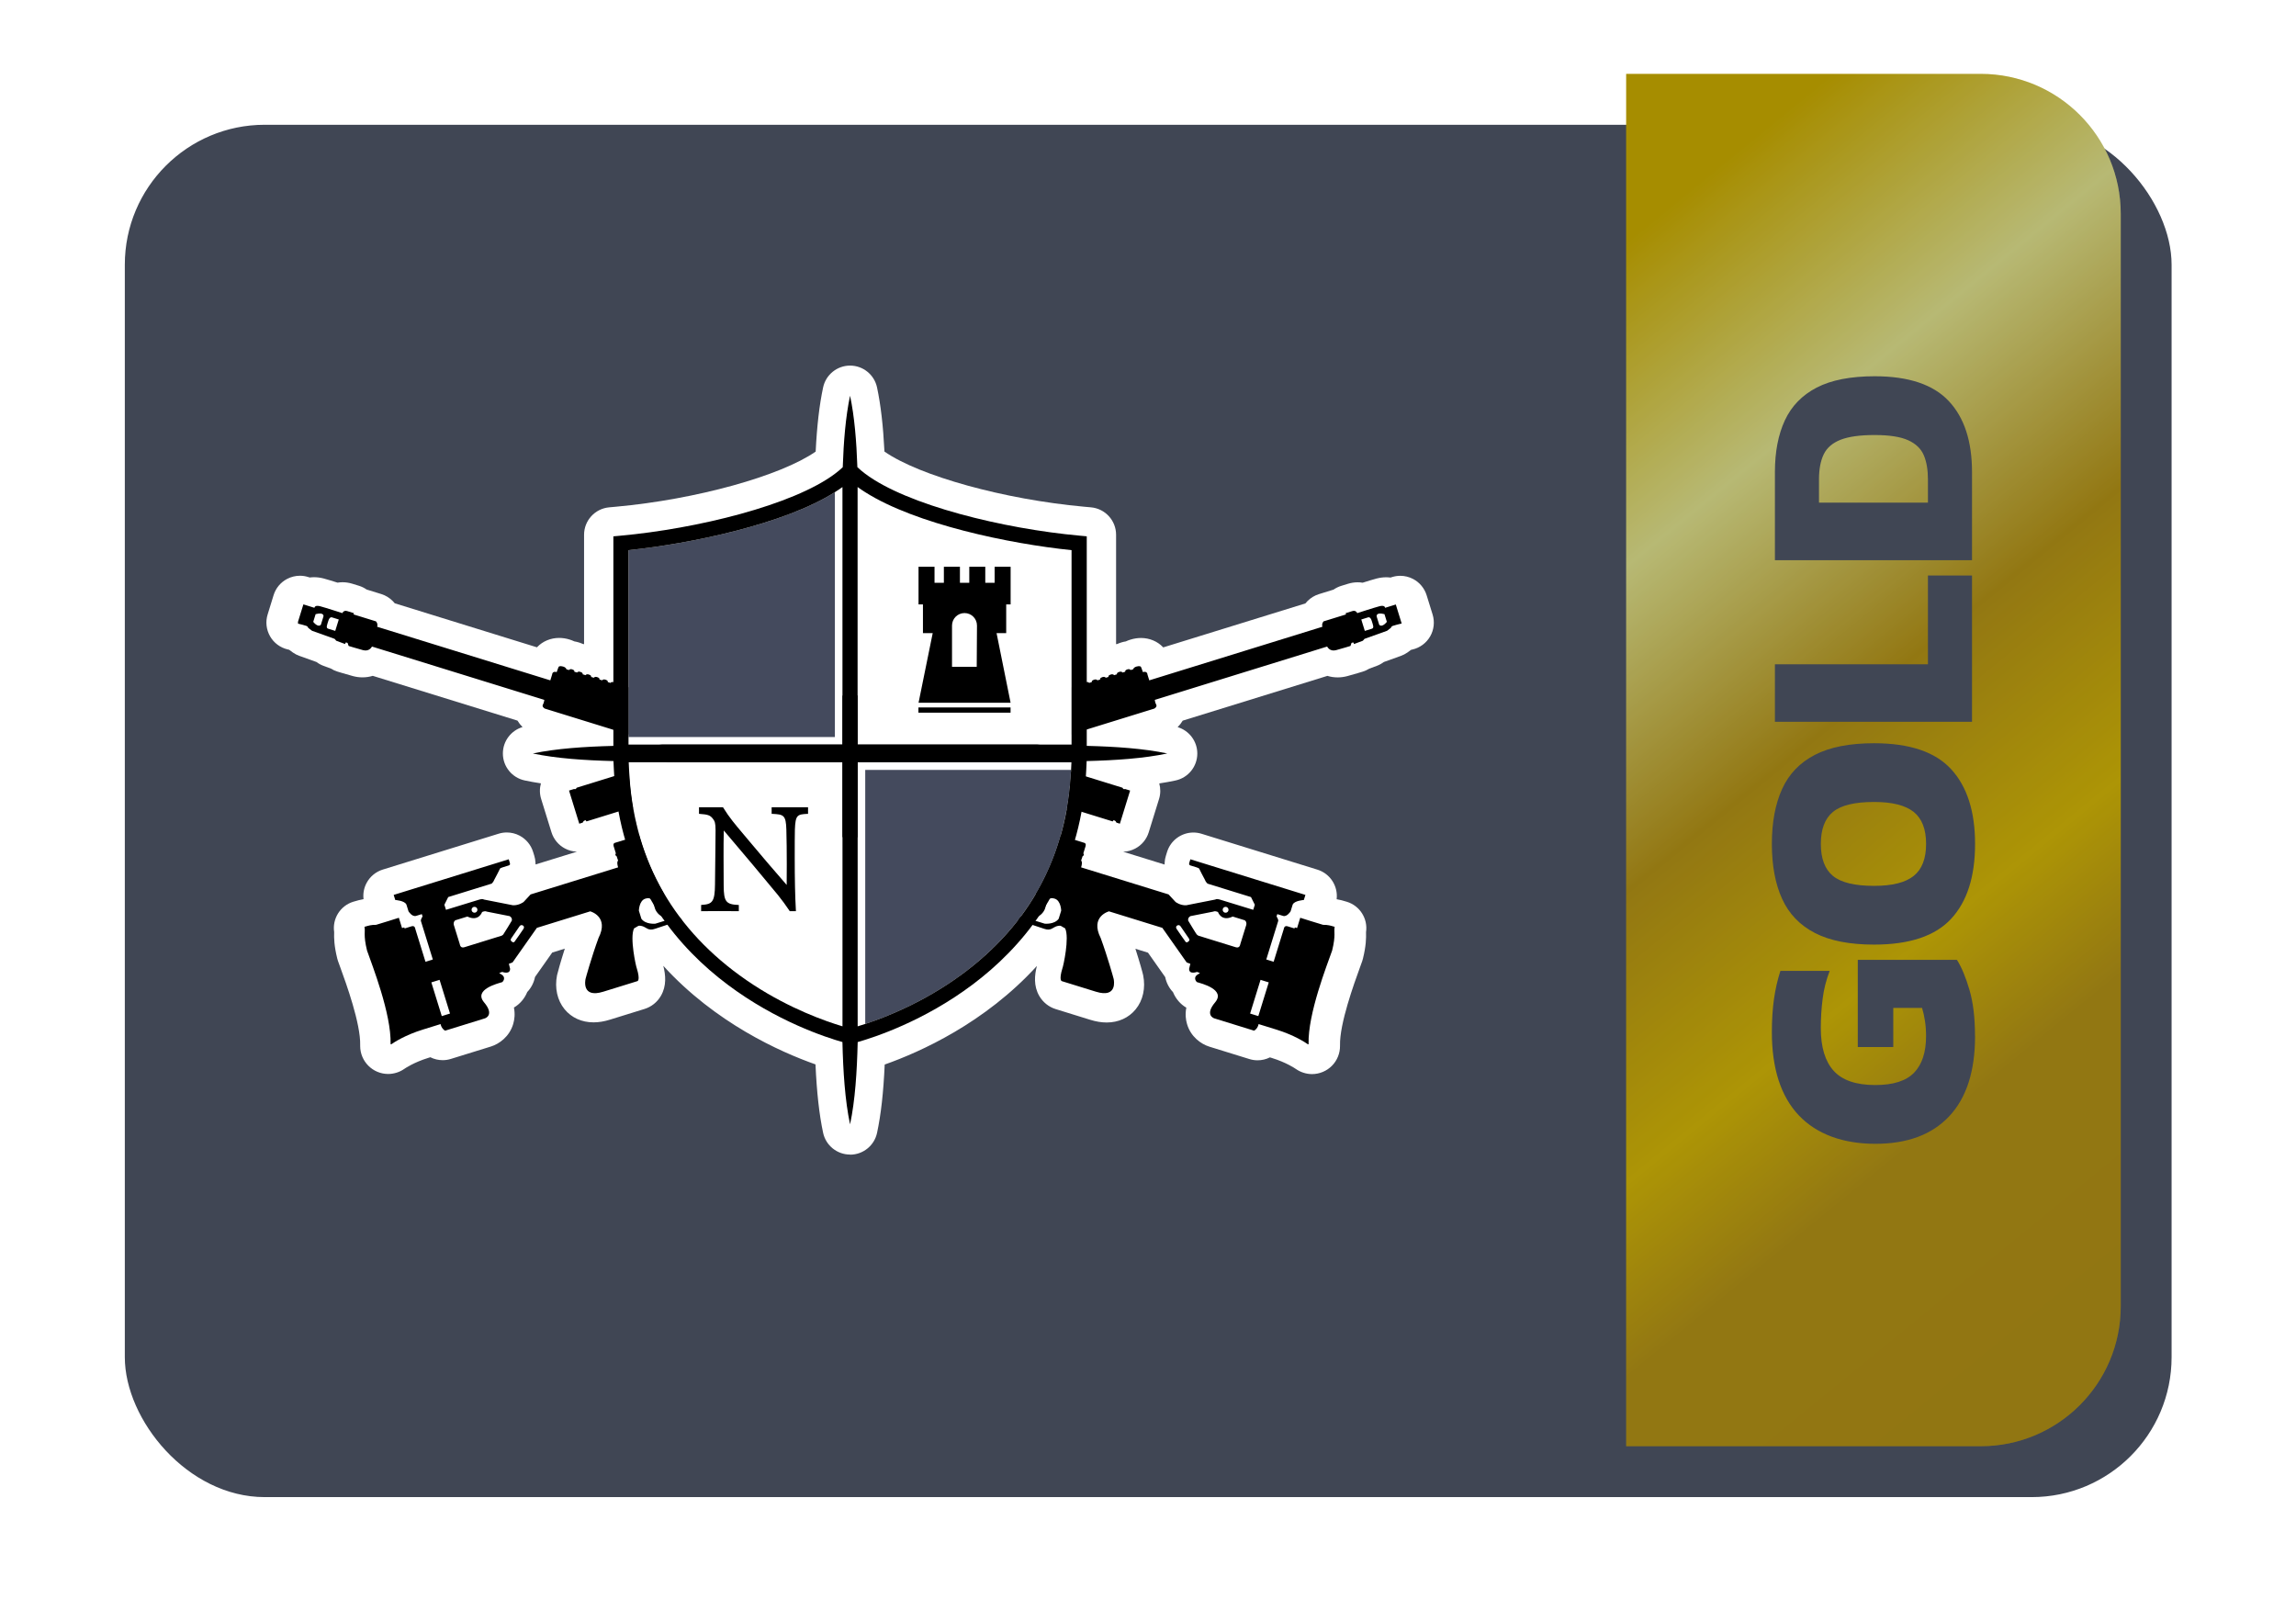 <?xml version="1.0" encoding="UTF-8"?>
<svg id="Layer_2" data-name="Layer 2" xmlns="http://www.w3.org/2000/svg" xmlns:xlink="http://www.w3.org/1999/xlink" viewBox="0 0 722 510">
  <defs>
    <style>
      .cls-1 {
        filter: url(#drop-shadow-1);
      }

      .cls-1, .cls-2 {
        fill: #404654;
      }

      .cls-3 {
        fill: #fff;
      }

      .cls-4 {
        fill: none;
      }

      .cls-5 {
        fill: #444a5d;
      }

      .cls-6 {
        clip-path: url(#clippath-1);
      }

      .cls-7 {
        clip-path: url(#clippath-3);
      }

      .cls-8 {
        opacity: .2;
      }

      .cls-9 {
        clip-path: url(#clippath-2);
      }

      .cls-10 {
        fill: url(#linear-gradient);
      }

      .cls-11 {
        clip-path: url(#clippath);
      }
    </style>
    <filter id="drop-shadow-1" x="0" y="0" width="722" height="510" filterUnits="userSpaceOnUse">
      <feOffset dx="16" dy="16"/>
      <feGaussianBlur result="blur" stdDeviation="13"/>
      <feFlood flood-color="#404654" flood-opacity=".78"/>
      <feComposite in2="blur" operator="in"/>
      <feComposite in="SourceGraphic"/>
    </filter>
    <linearGradient id="linear-gradient" x1="451.11" y1="84.34" x2="701.43" y2="390.5" gradientUnits="userSpaceOnUse">
      <stop offset=".08" stop-color="#d0b000"/>
      <stop offset=".28" stop-color="#e5e791"/>
      <stop offset=".48" stop-color="#b79517"/>
      <stop offset=".66" stop-color="#d8ba07"/>
      <stop offset=".78" stop-color="#b79517"/>
      <stop offset="1" stop-color="#b59417"/>
    </linearGradient>
    <clipPath id="clippath">
      <rect class="cls-4" x="83.79" y="114.94" width="367.04" height="248.1"/>
    </clipPath>
    <clipPath id="clippath-1">
      <rect class="cls-4" x="83.79" y="114.94" width="367.04" height="248.1"/>
    </clipPath>
    <clipPath id="clippath-2">
      <rect class="cls-4" x="93.71" y="123.61" width="347.18" height="230.77"/>
    </clipPath>
    <clipPath id="clippath-3">
      <rect class="cls-4" x="167.55" y="124.44" width="199.51" height="229.1"/>
    </clipPath>
  </defs>
  <g id="Layer_1-2" data-name="Layer 1">
    <g>
      <rect class="cls-1" x="23.25" y="23.23" width="643.63" height="431.52" rx="44.01" ry="44.01"/>
      <path class="cls-10" d="M666.89,67.24v343.49c0,24.31-19.71,44.02-44.02,44.02h-111.5V23.23h111.5c24.31,0,44.02,19.7,44.02,44.01Z"/>
      <path class="cls-8" d="M666.89,67.24v343.49c0,24.31-19.71,44.02-44.02,44.02h-111.5V23.23h111.5c24.31,0,44.02,19.7,44.02,44.01Z"/>
      <g id="Nexp_FullIcon_Outlined">
        <g class="cls-11">
          <g class="cls-6">
            <path class="cls-3" d="M267.31,363.04c-4.09,0-7.63-2.86-8.48-6.87-1.22-5.74-1.99-12.67-2.39-21.48-11.13-3.93-31.49-13.03-47.86-31,.74,2.87,1.08,6.29-.75,9.44-1.15,1.99-3,3.46-5.14,4.12l-10.84,3.36c-1.86.58-3.56.86-5.21.86-3.69,0-6.92-1.46-9.1-4.12-2.3-2.8-3.17-6.71-2.37-10.72.13-.64,1.12-4.21,2.44-8.34l-3.96,1.23-5.41,7.68c-.36,1.78-1.19,3.41-2.44,4.73-.84,2.06-2.32,3.8-4.19,4.88.4,2.02.18,3.78-.22,5.14-1.17,4.01-4.4,6.3-7.02,7.12l-12.6,3.9c-.84.26-1.7.39-2.56.39-1.34,0-2.67-.31-3.89-.92l-.61.19c-4.56,1.41-7.29,3.27-7.59,3.48-1.46,1.02-3.27,1.59-5.05,1.59-4.86,0-8.81-3.95-8.81-8.81,0-.08,0-.15,0-.23.18-6.79-4.46-19.55-6.21-24.36-.31-.85-.57-1.57-.77-2.13-.09-.26-.17-.52-.23-.78-1-4.07-1.03-6.41-.97-8.28,0-.01,0-.03,0-.04-.62-4.19,1.9-8.26,6.01-9.53,1.23-.38,2.28-.64,3.23-.81-.21-1.73.11-3.5.94-5.06,1.07-2.03,2.91-3.56,5.1-4.24l36.44-11.28c.84-.26,1.7-.39,2.56-.39,1.4,0,2.79.34,4.04,1,2.03,1.07,3.56,2.91,4.24,5.11l.37,1.2c.21.67.33,1.36.37,2.05,0,0,.03.62.04.7l13.01-4.02c-1.3-.04-2.6-.38-3.77-1-2.03-1.07-3.56-2.91-4.24-5.1l-3.25-10.49c-.51-1.65-.5-3.34-.07-4.89-1.8-.27-3.49-.58-5.1-.92-4-.85-6.87-4.39-6.86-8.48,0-3.86,2.54-7.21,6.18-8.3-.63-.62-1.16-1.3-1.59-2.03l-45.51-14.08c-.99.3-2.06.48-3.23.48-.99,0-1.99-.13-2.97-.39-2.19-.59-4.81-1.4-4.92-1.43-.72-.22-1.4-.53-2.02-.93l-2.37-.88c-.79-.29-1.53-.7-2.19-1.2l-5.38-1.93c-.72-.26-1.39-.6-2.02-1.04-.33-.23-.75-.52-1.2-.88-.15-.04-.3-.07-.44-.1-2.34-.55-4.36-2.04-5.55-4.13-1.2-2.09-1.48-4.58-.76-6.88l1.87-6.06c.68-2.2,2.2-4.03,4.24-5.1,1.26-.66,2.65-1,4.04-1,.86,0,1.73.13,2.57.39l.51.16c.45-.06.91-.09,1.38-.09.95,0,1.94.13,2.93.38,1,.26,2.81.82,4.44,1.33.51-.08,1.04-.13,1.57-.13,1.02,0,2.04.16,3.04.46l2.14.66c.86.27,1.67.66,2.39,1.17l4.59,1.42c1.36.42,2.59,1.17,3.59,2.17.24.24.46.49.67.74l44.71,13.84s.05-.05.07-.07c1.74-1.83,4.25-2.88,6.91-2.88,1.09,0,2.21.17,3.32.52.51.16,1,.35,1.47.57.48.08.96.19,1.44.34.43.13.84.29,1.23.47.13.02.25.05.38.07v-34.4c0-4.48,3.42-8.22,7.88-8.63l2.18-.2c25.12-2.28,51.73-9.66,62.77-17.33.41-8.16,1.16-14.64,2.34-20.17.85-4,4.39-6.87,8.48-6.87h0c4.09,0,7.63,2.87,8.48,6.87,1.17,5.51,1.92,11.98,2.33,20.16,11,7.67,37.63,15.05,62.77,17.34l2.19.2c4.46.41,7.88,4.15,7.88,8.63v34.4c.13-.03.25-.05.38-.07.4-.18.82-.34,1.25-.47.47-.15.94-.26,1.42-.33.46-.22.95-.41,1.46-.56,1.12-.35,2.24-.52,3.33-.52,2.65,0,5.17,1.05,6.91,2.88.03.02.05.05.07.08l44.71-13.83c.21-.26.43-.5.66-.74,1-1.01,2.24-1.76,3.6-2.18l4.59-1.42c.72-.5,1.52-.9,2.39-1.17l2.14-.66c1.01-.31,2.03-.47,3.05-.47.53,0,1.05.04,1.57.13,1.62-.51,3.42-1.07,4.41-1.32,1.03-.26,2.02-.39,2.97-.39.47,0,.93.03,1.38.09l.51-.16c.84-.26,1.7-.39,2.57-.39,1.39,0,2.78.34,4.04,1,2.03,1.07,3.56,2.91,4.24,5.1l1.88,6.06c.71,2.3.44,4.79-.76,6.88s-3.21,3.58-5.56,4.13c-.14.03-.29.07-.44.1-.45.36-.86.64-1.19.87-.63.43-1.31.78-2.02,1.04l-5.38,1.93c-.67.5-1.4.91-2.19,1.2l-2.37.88c-.63.39-1.31.7-2.03.93-.11.03-2.73.85-4.89,1.42-1.02.27-2.02.4-3.01.4-1.17,0-2.25-.17-3.23-.48l-45.51,14.08c-.43.73-.97,1.42-1.59,2.04,3.64,1.09,6.18,4.45,6.18,8.3,0,4.09-2.86,7.63-6.87,8.48-1.6.34-3.3.65-5.09.92.43,1.55.44,3.24-.07,4.89l-3.25,10.49c-.68,2.2-2.2,4.03-4.24,5.1-1.18.62-2.47.96-3.78,1l13.01,4.03c0-.07.03-.67.03-.67.04-.71.16-1.41.38-2.09l.37-1.2c1.15-3.72,4.58-6.11,8.28-6.11.85,0,1.71.13,2.56.39l36.44,11.28c4.06,1.26,6.53,5.23,6.05,9.3.95.16,2,.42,3.23.81,4.11,1.27,6.63,5.35,6.01,9.54,0,.01,0,.03,0,.04.05,1.87.03,4.21-.97,8.28-.07.27-.14.53-.23.79-.2.56-.46,1.28-.76,2.12-1.75,4.81-6.39,17.58-6.22,24.37v.1c.04,2.34-.88,4.65-2.53,6.31-1.64,1.67-3.93,2.63-6.27,2.63-1.78,0-3.6-.58-5.06-1.6-.29-.2-3.01-2.06-7.57-3.47l-.61-.19c-1.22.61-2.55.92-3.89.92-.86,0-1.72-.13-2.56-.39l-12.6-3.9c-2.62-.81-5.85-3.11-7.02-7.12-.4-1.36-.62-3.12-.22-5.14-1.87-1.08-3.35-2.83-4.19-4.88-1.25-1.32-2.09-2.95-2.45-4.73l-5.41-7.68-3.96-1.23c1.33,4.13,2.32,7.7,2.44,8.34.8,3.98-.05,7.89-2.36,10.7-2.18,2.67-5.42,4.14-9.12,4.14-1.64,0-3.34-.28-5.21-.86l-10.84-3.36c-2.14-.66-3.99-2.14-5.14-4.12-1.83-3.16-1.49-6.57-.75-9.44-16.37,17.97-36.73,27.07-47.86,31-.39,8.78-1.17,15.7-2.4,21.47-.85,4-4.39,6.87-8.48,6.87"/>
          </g>
          <g class="cls-9">
            <path d="M439.04,190.04l-3.48,1.08s-.04-.95-1.72-.51c-1.69.44-7.05,2.18-7.05,2.18,0,0-.36-1-1.53-.64l-2.12.66.12.39-7.05,2.18s-.68.69-.37,1.7l-54.44,16.85-.57-1.84s-.03-1.19-1.43-.75c-.32-1.03-.65-1.7-.65-1.7,0,0-.35-.36-1.37-.05-1.02.32-1.03.85-1.03.85l-.84.26s-.19-.47-1-.22c-.81.25-.68.62-.65.73l-.88.27s-.19-.47-1.04-.21c-.85.26-.73.64-.7.75l-.93.29s-.19-.47-1.04-.21c-.85.26-.72.64-.69.75l-.88.27s-.19-.47-1.04-.21c-.85.26-.73.64-.7.75l-.88.27s-.19-.47-1.04-.21c-.85.26-.73.64-.7.75l-.87.27s-.19-.47-1.04-.21c-.85.26-.73.64-.7.75l-.88.27s-.19-.47-1.04-.21c-.85.26-.73.64-.7.75l-.87.27s-.19-.47-1.04-.21c-.85.26-.73.64-.7.75l-.88.27s-.19-.47-1.04-.21c-.85.26-.73.64-.7.75l-.87.27s-.19-.47-1.04-.21c-.85.26-.72.64-.69.74l-.88.27s-.19-.47-1.04-.21c-.85.26-.73.64-.7.75l-.88.27s-.19-.47-1.04-.21c-.85.26-.72.64-.69.75l-.88.27s-.19-.47-1.04-.21c-.85.26-.73.64-.7.75l-.88.27s-.19-.47-1.04-.21c-.85.26-.73.64-.7.75l-.87.27s-.19-.47-1.04-.21c-.85.26-.73.64-.7.75l-.88.27s-.19-.47-1.04-.21c-.85.26-.73.64-.7.75l-.87.27s-.19-.47-1.04-.21c-.85.26-.73.64-.7.75l-.88.27s-.19-.47-1.04-.21c-.85.26-.73.64-.7.75l-.87.27s-.19-.47-1.04-.21c-.85.26-.72.64-.69.75l-.88.27s-.19-.47-1.04-.21c-.85.26-.73.64-.7.75l-.88.27s-.19-.47-1.04-.21c-.85.26-.72.64-.69.74l-.88.27s-.19-.47-1.04-.21c-.85.26-.73.64-.7.75l-.88.27s-.19-.47-1.04-.21c-.85.26-.73.64-.7.75l-.87.27s-.19-.47-1.04-.21c-.85.26-.73.64-.7.75l-.75.23-.32-.15s-.02,0-.03-.01l-15.13-7.33-2.52-.78-1.35-4.35-6.35,1.97-6.35-1.97-1.35,4.35-2.52.78-15.13,7.33s-.02,0-.03.01l-.32.15-.75-.23c.03-.11.16-.48-.7-.75-.85-.26-1.04.21-1.04.21l-.87-.27c.03-.11.15-.48-.7-.75-.85-.26-1.04.21-1.04.21l-.88-.27c.03-.11.16-.48-.7-.75-.85-.26-1.04.21-1.04.21l-.88-.27c.03-.11.16-.48-.69-.74-.85-.26-1.04.21-1.04.21l-.88-.27c.03-.11.16-.48-.7-.75-.85-.26-1.04.21-1.04.21l-.88-.27c.03-.11.16-.48-.69-.75-.85-.26-1.04.21-1.04.21l-.87-.27c.03-.11.16-.48-.7-.75-.85-.26-1.04.21-1.04.21l-.88-.27c.03-.11.16-.48-.7-.75-.85-.26-1.04.21-1.04.21l-.87-.27c.03-.11.16-.48-.7-.75-.85-.26-1.04.21-1.04.21l-.88-.27c.03-.11.16-.48-.7-.75-.85-.26-1.04.21-1.04.21l-.87-.27c.03-.11.16-.48-.7-.75-.85-.26-1.04.21-1.04.21l-.88-.27c.03-.11.16-.48-.7-.75-.85-.26-1.04.21-1.04.21l-.88-.27c.03-.11.15-.48-.69-.75-.85-.26-1.04.21-1.04.21l-.88-.27c.03-.11.16-.48-.7-.75-.85-.26-1.04.21-1.04.21l-.88-.27c.04-.11.16-.48-.69-.74-.85-.26-1.04.21-1.04.21l-.87-.27c.03-.11.16-.48-.7-.75-.85-.26-1.04.21-1.04.21l-.88-.27c.03-.11.15-.48-.7-.75-.85-.26-1.04.21-1.04.21l-.87-.27c.03-.11.16-.48-.7-.75-.85-.26-1.04.21-1.04.21l-.88-.27c.03-.11.16-.48-.7-.75-.84-.26-1.04.21-1.04.21l-.87-.27c.03-.11.16-.48-.7-.75-.85-.26-1.04.21-1.04.21l-.88-.27c.04-.11.16-.48-.7-.75-.85-.26-1.04.21-1.04.21l-.88-.27c.03-.11.16-.48-.69-.75-.85-.26-1.04.21-1.04.21l-.93-.29c.03-.11.16-.48-.7-.75-.85-.26-1.04.21-1.04.21l-.88-.27c.03-.11.16-.47-.65-.73-.81-.25-1,.22-1,.22l-.84-.26s0-.53-1.03-.85c-1.03-.32-1.37.05-1.37.05,0,0-.33.67-.65,1.7-1.4-.43-1.43.75-1.43.75l-.57,1.84-54.45-16.85c.32-1.02-.37-1.7-.37-1.7l-7.05-2.18.12-.39-2.12-.66c-1.16-.36-1.53.64-1.53.64,0,0-5.36-1.74-7.05-2.18-1.68-.43-1.72.51-1.72.51l-3.48-1.08-1.86,6.01s3.32.77,3.16.98c-.15.22,1.42,1.31,1.42,1.31l7.1,2.54.51.59,2.8,1.04.15-.47s.62-.07.69.3c.06.36.28.78.28.78,0,0,2.53.78,4.53,1.32,2.01.53,2.78-1.14,2.78-1.14l54.2,16.77s-.07.85-.45,1.51c-.38.66.58,1.22.58,1.22l46,14.23-.42.98-5.09,1.58-.2-.65-4.87,1.51.16.53-1.09.21-6.71,2.08s-.39-.27-.69-.23c-1.71-.57-4.26.39-4.26.39l-.05.32-12.73,3.94c-.34.7-.79.39-.79.39l-1.62.5,3.22,10.42,1.08-.34.3-.49.56-.31.33.42,12.34-3.82s.52.1.73.31c1.54-.05,4.31-2.38,4.31-2.38l7.38-2.28.32-.34,1.57,5.07c-.09.01-.2.03-.33.07-.85.26-.73.64-.7.75l-.87.27s-.19-.47-1.04-.21c-.85.26-.72.64-.69.75l-.88.27s-.19-.47-1.04-.21c-.85.26-.73.64-.7.75l-.85.26s-.24-.56-.76-.4l-2.86.89s-.53.08-.35.66l1.21,3.9-7.92,2.45c-.19.06-.54.34-.34,1l.71,2.3s-.47.51.23.88c.14.45.47,1.38.47,1.38,0,0-.56.29,0,2.13l-27.51,8.51-2.2,2.37s-1.43,1.12-3.35,1.04c-1.83-.38-9.18-1.81-9.18-1.81,0,0-.31-.32-1.33,0-1.03.32-10.55,3.24-10.55,3.24l-.51-1.59,1.21-2.42,13.67-4.23s.63-.62.8-1.19c.38-.62,1.77-3.43,1.77-3.43,0,0-.12-.19.97-.53l1.91-.59.31-.27-.03-.45-.37-1.19-36.18,11.2.5,1.6s3.01.2,3.51,1.46l.66,2.12s1.12,1.8,2.37,1.42l1.81-.56.23.74s-.66.97-.51,1.45l3.74,12.08-2.31.72-3.2-10.34s-.09-1.16-1.17-.82l-2.19.68-.11-.34-.7.22-1-3.24s-6.5,2.06-7.13,2.21c-.64.15-.71-.28-3.69.64.34,1.46-.41,2.51.81,7.45,1.6,4.59,7.65,19.89,7.41,29.36,0,.11.12.18.22.12.88-.62,4.36-2.9,9.92-4.62l5.58-1.73v.02c.17.79.58,1.57,1.43,2.05l12.51-3.87s3.16-.98-.26-5.03c-3.43-4.06,4.4-5.96,5.67-6.35.16-.05,1.74-1.66-.86-2.77-.13-.13.9-.45.9-.45,0,0,2.55.95,2.46-1.02l-.38-1.53,1.16-.44,7.65-10.87,16.78-5.19s6.05,1.6,2.6,8.39c-2.14,5.83-4.03,12.62-4.08,12.88-.06.31-1.29,6.13,5.57,4l10.76-3.33s.97-.22-.23-4.1c-.2-.37-2.28-9.61-.83-12.49,1.35-.67,1.15-1.05,2.56-.7,1.33.37,1.88,1.59,3.99.85,2.11-.74,9.21-3.02,9.6-3.15.4-.12,2.72-.75,2.33-4.53l1.64-.6,1.74,5.62,1.19-.42-1.75-5.64.54-.15,2.64,8.52s.29,1.47,1.26.82c.97-.64,24.01-9.68,24.01-9.68,0,0,.77-.33.33-1.75l-3.18-10.29,4.35-1.9s.25-.02.95-.29c.33-.13,7.78-3.14,15.56-6.29,7.78,3.15,15.23,6.16,15.56,6.29.7.27.95.29.95.29l4.35,1.9-3.18,10.29c-.44,1.42.33,1.75.33,1.75,0,0,23.05,9.04,24.01,9.68.97.65,1.26-.82,1.26-.82l2.64-8.52.55.15-1.75,5.64,1.19.42,1.74-5.62,1.64.6c-.39,3.78,1.93,4.41,2.33,4.53.39.12,7.49,2.41,9.61,3.15,2.11.74,2.66-.48,3.99-.85,1.4-.35,1.21.03,2.56.7,1.45,2.88-.63,12.12-.83,12.49-1.2,3.88-.23,4.1-.23,4.1l10.76,3.33c6.86,2.12,5.63-3.7,5.57-4-.05-.26-1.94-7.05-4.08-12.88-3.45-6.79,2.6-8.39,2.6-8.39l16.78,5.19,7.65,10.87,1.16.44-.38,1.53c-.09,1.97,2.46,1.02,2.46,1.02,0,0,1.03.32.9.45-2.6,1.11-1.02,2.72-.86,2.77,1.27.39,9.09,2.29,5.67,6.35-3.43,4.06-.26,5.03-.26,5.03l12.51,3.87c.85-.48,1.26-1.27,1.42-2.05v-.02s5.59,1.73,5.59,1.73c5.56,1.72,9.04,4,9.92,4.62.09.07.22,0,.21-.12-.25-9.47,5.8-24.77,7.41-29.36,1.22-4.94.47-5.99.8-7.45-2.97-.92-3.05-.49-3.69-.64-.63-.15-7.14-2.21-7.14-2.21l-1,3.24-.7-.22-.11.34-2.19-.68c-1.08-.33-1.17.82-1.17.82l-3.2,10.34-2.31-.72,3.74-12.08c.15-.48-.51-1.45-.51-1.45l.23-.74,1.81.56c1.24.39,2.37-1.42,2.37-1.42l.66-2.12c.5-1.26,3.51-1.46,3.51-1.46l.5-1.6-36.18-11.2-.37,1.19-.02.45.31.27,1.92.59c1.08.34.97.53.97.53,0,0,1.39,2.81,1.77,3.43.16.57.8,1.19.8,1.19l13.68,4.23,1.21,2.42-.51,1.59s-9.53-2.92-10.55-3.24c-1.03-.32-1.33,0-1.33,0,0,0-7.35,1.43-9.18,1.81-1.92.09-3.36-1.04-3.36-1.04l-2.19-2.37-27.51-8.51c.57-1.84,0-2.13,0-2.13,0,0,.33-.92.47-1.38.71-.37.23-.88.23-.88l.71-2.3c.2-.66-.15-.94-.34-1l-7.92-2.45,1.21-3.9c.18-.59-.35-.66-.35-.66l-2.86-.89c-.51-.16-.76.4-.76.4l-.85-.26c.03-.11.16-.48-.7-.75-.85-.26-1.04.21-1.04.21l-.88-.27c.03-.11.16-.48-.69-.75-.85-.26-1.04.21-1.04.21l-.87-.27c.03-.11.16-.48-.7-.75-.12-.04-.23-.06-.33-.07l1.57-5.07.31.34,7.38,2.28s2.77,2.34,4.31,2.38c.2-.21.72-.31.72-.31l12.34,3.82.33-.42.56.31.3.49,1.08.34,3.22-10.42-1.61-.5s-.45.32-.79-.39l-12.73-3.94-.05-.32s-2.55-.95-4.26-.39c-.29-.03-.69.23-.69.23l-6.72-2.08-1.09-.21.16-.53-4.87-1.51-.2.65-5.1-1.58-.42-.98,46-14.23s.96-.56.58-1.22c-.38-.66-.45-1.51-.45-1.51l54.2-16.77s.77,1.67,2.78,1.14c2-.54,4.53-1.32,4.53-1.32,0,0,.22-.41.28-.78.06-.36.69-.3.69-.3l.15.47,2.8-1.04.51-.59,7.1-2.54s1.57-1.09,1.42-1.31c-.15-.21,3.17-.98,3.17-.98l-1.86-6.01ZM101.7,193.87l-.8,2.58c-.95,1-2.4-.92-2.4-.92l.75-2.42c2.85-.73,2.46.76,2.46.76M105.43,198.38l-2.23-.69c-.79-.24-.35-1.16.05-2.48.43-1.44,1.19-1.07,1.19-1.07l2.09.65-1.11,3.59ZM148.94,285.19c.49-.15,1,.13,1.15.61.15.49-.12,1-.61,1.15-.49.15-1-.12-1.15-.61-.15-.48.12-1,.6-1.16M138.92,319.5l-3.28-10.6,2.59-.8,3.28,10.6-2.59.8ZM158.3,293.81c-.2.22-.53.4-.53.4l-11.76,3.64c-1.28.39-1.41-.92-1.41-.92l-1.9-6.13c-.2-1.02.49-1.43.49-1.43l3.78-1.17c3.6,1.72,4.64-1.44,4.64-1.44l.53-.17c.53-.16.94.06.94.06,0,0,6.11,1.18,7.19,1.42.95.56.67,1.42.67,1.42,0,0-2.46,4.1-2.66,4.31M164.66,292c-.29.51-2.67,3.84-2.67,3.84,0,0-.34.69-.81.39-.47-.3-.83-.56-.38-1.22l2.6-3.79s.35-.54,1-.23c.42.21.46.64.25,1M396.39,308.1l2.58.8-3.28,10.6-2.58-.8,3.28-10.6ZM384.52,285.8c.15-.48.67-.76,1.15-.61.49.15.75.67.61,1.16-.15.49-.66.76-1.15.61-.48-.15-.76-.66-.61-1.15M374.33,288.07c1.09-.24,7.19-1.42,7.19-1.42,0,0,.42-.22.95-.06l.53.17s1.04,3.16,4.64,1.44l3.78,1.17s.69.41.49,1.43l-1.9,6.13s-.13,1.32-1.41.92l-11.76-3.64s-.33-.18-.53-.4c-.21-.22-2.66-4.31-2.66-4.31,0,0-.28-.86.67-1.42M370.21,291c.65-.32,1,.23,1,.23l2.6,3.79c.45.65.09.92-.38,1.22-.47.3-.81-.39-.81-.39,0,0-2.38-3.32-2.67-3.84-.2-.36-.17-.79.25-1M266.97,237.88c.03-.11.16-.48-.7-.75-.85-.26-1.04.21-1.04.21l-.55-.17,2.63-.81,2.63.81-.55.17s-.19-.47-1.04-.21c-.85.26-.73.64-.7.75l-.34.1-.34-.1ZM214.73,287.77l-8.64,2.67s-3.05.32-4.4-1.54l-.79-2.55s.06-3.1,1.98-3.76c1.93-.67,2.39.83,2.39.83l.74,2.39s.9,2.56,3.74,2.83c.98-.23,1.06-.64.22-1.32-.84-.69-1.81-1.33-2.06-3.6-.25-2.27,2.17-3.5,2.17-3.5l2.11-.65s2.13-.45,3.15,2.84l.67,2.17s.28,2.71-1.3,3.2M214.99,249.81l-.53-1.72,4.67-1.45,1.65.4,8.67-2.68.95-.93,2.66-.82.45,1.46s-18.54,5.68-18.53,5.73M242.24,245.21c-.85.26-.73.64-.7.75l-.88.27s-.19-.47-1.04-.21c-.1.03-.19.07-.27.1l-.79-2.56,5.36,1.66-.64.2s-.2-.47-1.04-.21M322.4,279.57l2.11.65s2.41,1.24,2.17,3.5c-.25,2.27-1.22,2.92-2.06,3.6-.84.68-.76,1.09.22,1.32,2.84-.27,3.74-2.83,3.74-2.83l.74-2.39s.47-1.5,2.39-.83c1.93.66,1.99,3.76,1.99,3.76l-.79,2.55c-1.35,1.86-4.4,1.54-4.4,1.54l-8.64-2.67c-1.58-.49-1.3-3.2-1.3-3.2l.67-2.17c1.02-3.29,3.15-2.84,3.15-2.84M320.16,248.09l-.53,1.72c.02-.06-18.52-5.73-18.52-5.73l.45-1.46,2.66.82.95.93,8.67,2.68,1.65-.4,4.68,1.45ZM295.26,246.12c-.08-.04-.17-.07-.27-.1-.85-.26-1.04.21-1.04.21l-.88-.27c.03-.11.16-.48-.7-.75-.85-.26-1.04.21-1.04.21l-.64-.2,5.36-1.66-.79,2.56ZM431.41,197.69l-2.23.69-1.11-3.59,2.09-.65s.76-.38,1.19,1.07c.4,1.32.84,2.24.05,2.48M433.71,196.45l-.8-2.58s-.39-1.49,2.45-.76l.75,2.42s-1.45,1.92-2.4.92"/>
          </g>
          <g class="cls-7">
            <path class="cls-3" d="M197.64,234.13h67.28v-80.97c-15.19,11.04-46.79,17.72-67.28,19.83v61.14Z"/>
            <path class="cls-3" d="M269.69,322.71c5.73-1.7,19.12-6.37,32.38-16.05,22.52-16.42,34.21-38.95,34.84-66.96h-67.22v83.01Z"/>
            <path class="cls-3" d="M232.55,306.67c13.25,9.66,26.64,14.34,32.37,16.04v-83.01h-67.22c.64,28.01,12.33,50.54,34.85,66.97"/>
            <path class="cls-3" d="M269.69,234.13h67.28v-61.14c-20.5-2.11-52.1-8.8-67.28-19.84v80.98Z"/>
            <path class="cls-3" d="M197.82,242.09c1.23,26.9,12.86,48.63,34.73,64.58,11.66,8.51,23.42,13.14,29.99,15.29v-79.87h-64.72Z"/>
            <path class="cls-3" d="M336.97,231.75v-58.76c-19.48-2.01-48.98-8.15-64.89-18.23v76.99h64.89Z"/>
            <path class="cls-5" d="M272.08,242.09v79.88c6.56-2.15,18.32-6.79,29.99-15.3,21.87-15.95,33.49-37.68,34.72-64.58h-64.72Z"/>
            <path class="cls-5" d="M262.54,154.76c-15.92,10.08-45.42,16.22-64.89,18.23v58.76h64.89v-76.98Z"/>
            <path d="M341.58,242.09c.04-.93.11-1.83.13-2.78,9.1-.23,18.01-.83,25.35-2.39-7.37-1.56-16.25-2.16-25.32-2.39v-65.89l-2.17-.2c-24.02-2.18-54.35-9.59-67.49-19.47-.91-.68-1.74-1.38-2.47-2.08-.28-8.08-.9-15.89-2.3-22.45-1.4,6.59-2.02,14.4-2.3,22.47-.73.7-1.56,1.4-2.47,2.07-13.16,9.88-43.49,17.29-67.49,19.47l-2.17.2v65.89c-9.09.23-17.99.83-25.32,2.38,7.38,1.57,16.27,2.16,25.35,2.39.02.95.09,1.85.13,2.78,2.67,59.33,54.21,80.03,69.5,84.86.92.29,1.74.53,2.37.71.22,9.28.81,18.39,2.4,25.88,1.6-7.52,2.18-16.61,2.4-25.87.64-.18,1.45-.42,2.37-.72,15.27-4.82,66.83-25.52,69.5-84.87M264.92,322.71c-.69-.21-1.49-.46-2.39-.75-6.56-2.15-18.32-6.79-29.98-15.3-21.87-15.95-33.5-37.68-34.73-64.58-.04-.79-.1-1.58-.11-2.39h67.22v83.01ZM264.92,234.13h-67.28v-61.14c19.47-2.01,48.97-8.14,64.89-18.23.83-.53,1.64-1.06,2.39-1.61v80.97ZM269.69,153.15c.75.55,1.55,1.08,2.38,1.61,15.91,10.09,45.41,16.23,64.89,18.23v61.14h-67.28v-80.98ZM302.07,306.67c-11.67,8.51-23.43,13.15-29.99,15.3-.89.29-1.7.54-2.38.75v-83.02h67.22c-.02.81-.08,1.59-.11,2.39-1.23,26.9-12.86,48.63-34.73,64.58"/>
            <path d="M317.79,220.97l-4.41-21.89h3.03v-9.04h1.39v-11.83h-5.03v5.05h-2.94v-5.05h-5.03v5.05h-2.94v-5.05h-5.05v5.05h-2.94v-5.05h-5.03v11.83h1.39v9.04h3.07l-4.45,21.89h28.97ZM299.37,196.7c0-2.17,1.76-3.93,3.93-3.93s3.92,1.76,3.92,3.93l-.08,12.97h-7.77v-12.97Z"/>
            <rect x="288.81" y="222.45" width="28.97" height="1.64"/>
            <path d="M242.65,253.85v2.06h.26c3.5.18,4.24.38,4.37,4.95.09,3.2.13,6.97.13,10.9,0,2.13,0,4.33-.03,6.5-4.8-5.51-7.67-8.9-11.82-13.84-.6-.72-1.16-1.38-1.69-2.01-2.71-3.21-4.51-5.33-6.43-8.44l-.08-.13h-7.55v2.06l.26.02c2.46.18,3.25.39,4.12,1.54.57.73.83,1.32.83,3.61,0,1.04-.02,2.8-.05,5.46-.03,2.78-.08,6.56-.13,11.55-.04,5.47-.86,6.25-4.1,6.45l-.26.02v1.98l.29-.02c.57-.04,9.52-.04,11.28,0h.28s0-1.96,0-1.96h-.26c-3.79-.19-4.46-1.09-4.5-6.02-.04-3.07-.04-6.15-.04-9.12,0-2.81,0-5.47.07-8.28,6.07,7.09,12.56,14.89,16.98,20.24,1.31,1.62,2.55,3.31,3.68,5.01l.08.12h1.95s-.02-.3-.02-.3c-.25-4.44-.36-9.72-.36-16.63,0-3.9,0-6.98.05-8.71.17-4.6.76-4.78,3.88-4.95h.26v-2.08h-11.45Z"/>
          </g>
        </g>
      </g>
      <g>
        <path class="cls-2" d="M621.08,325.79c0,11.04-2.71,19.44-8.13,25.21-5.42,5.77-13.17,8.66-23.24,8.66s-18.41-2.98-24.06-8.95c-5.64-5.97-8.47-14.69-8.47-26.18,0-3.85.23-7.33.67-10.44.45-3.11,1.12-6.05,2.02-8.81h15.49c-1.09,2.82-1.83,5.74-2.21,8.76-.39,3.02-.58,6.1-.58,9.24,0,5.97,1.35,10.44,4.04,13.42s7.06,4.48,13.09,4.48c5.65,0,9.72-1.3,12.22-3.9,2.5-2.6,3.75-6.43,3.75-11.5,0-1.67-.11-3.24-.34-4.72-.22-1.48-.53-2.85-.92-4.14h-9.05v12.32h-11.16v-27.43h31.18c1.48,2.37,2.79,5.53,3.95,9.48,1.15,3.95,1.73,8.77,1.73,14.48Z"/>
        <path class="cls-2" d="M621.08,265.36c0,10.27-2.5,18.11-7.51,23.53-5,5.42-13.09,8.13-24.25,8.13-7.7,0-13.91-1.22-18.62-3.66-4.72-2.44-8.15-6.01-10.3-10.73-2.15-4.72-3.22-10.47-3.22-17.27s1.08-12.56,3.22-17.27c2.15-4.72,5.58-8.29,10.3-10.73,4.71-2.44,10.92-3.66,18.62-3.66,11.16,0,19.25,2.73,24.25,8.18,5,5.45,7.51,13.28,7.51,23.48ZM605.68,265.36c0-4.62-1.3-7.97-3.9-10.06-2.6-2.08-6.75-3.13-12.46-3.13-6.09,0-10.41,1.04-12.94,3.13-2.53,2.09-3.8,5.44-3.8,10.06s1.27,7.97,3.8,10.06c2.54,2.09,6.85,3.13,12.94,3.13,5.71,0,9.86-1.04,12.46-3.13,2.6-2.08,3.9-5.44,3.9-10.06Z"/>
        <path class="cls-2" d="M620.11,226.96h-61.97v-18.09h48.12v-27.91h13.86v46Z"/>
        <path class="cls-2" d="M620.11,176.15h-61.97v-27.72c0-6.35,1.04-11.77,3.13-16.26,2.09-4.49,5.42-7.92,10.01-10.3,4.59-2.37,10.67-3.56,18.24-3.56,10.65,0,18.41,2.6,23.29,7.8,4.88,5.2,7.31,12.64,7.31,22.33v27.72ZM606.26,158.06v-7.31c0-3.01-.43-5.55-1.3-7.6-.87-2.05-2.5-3.62-4.91-4.72-2.41-1.09-5.92-1.64-10.54-1.64s-8.2.5-10.73,1.49c-2.53,1-4.3,2.52-5.29,4.57-.99,2.05-1.49,4.68-1.49,7.89v7.31h34.26Z"/>
      </g>
    </g>
  </g>
</svg>